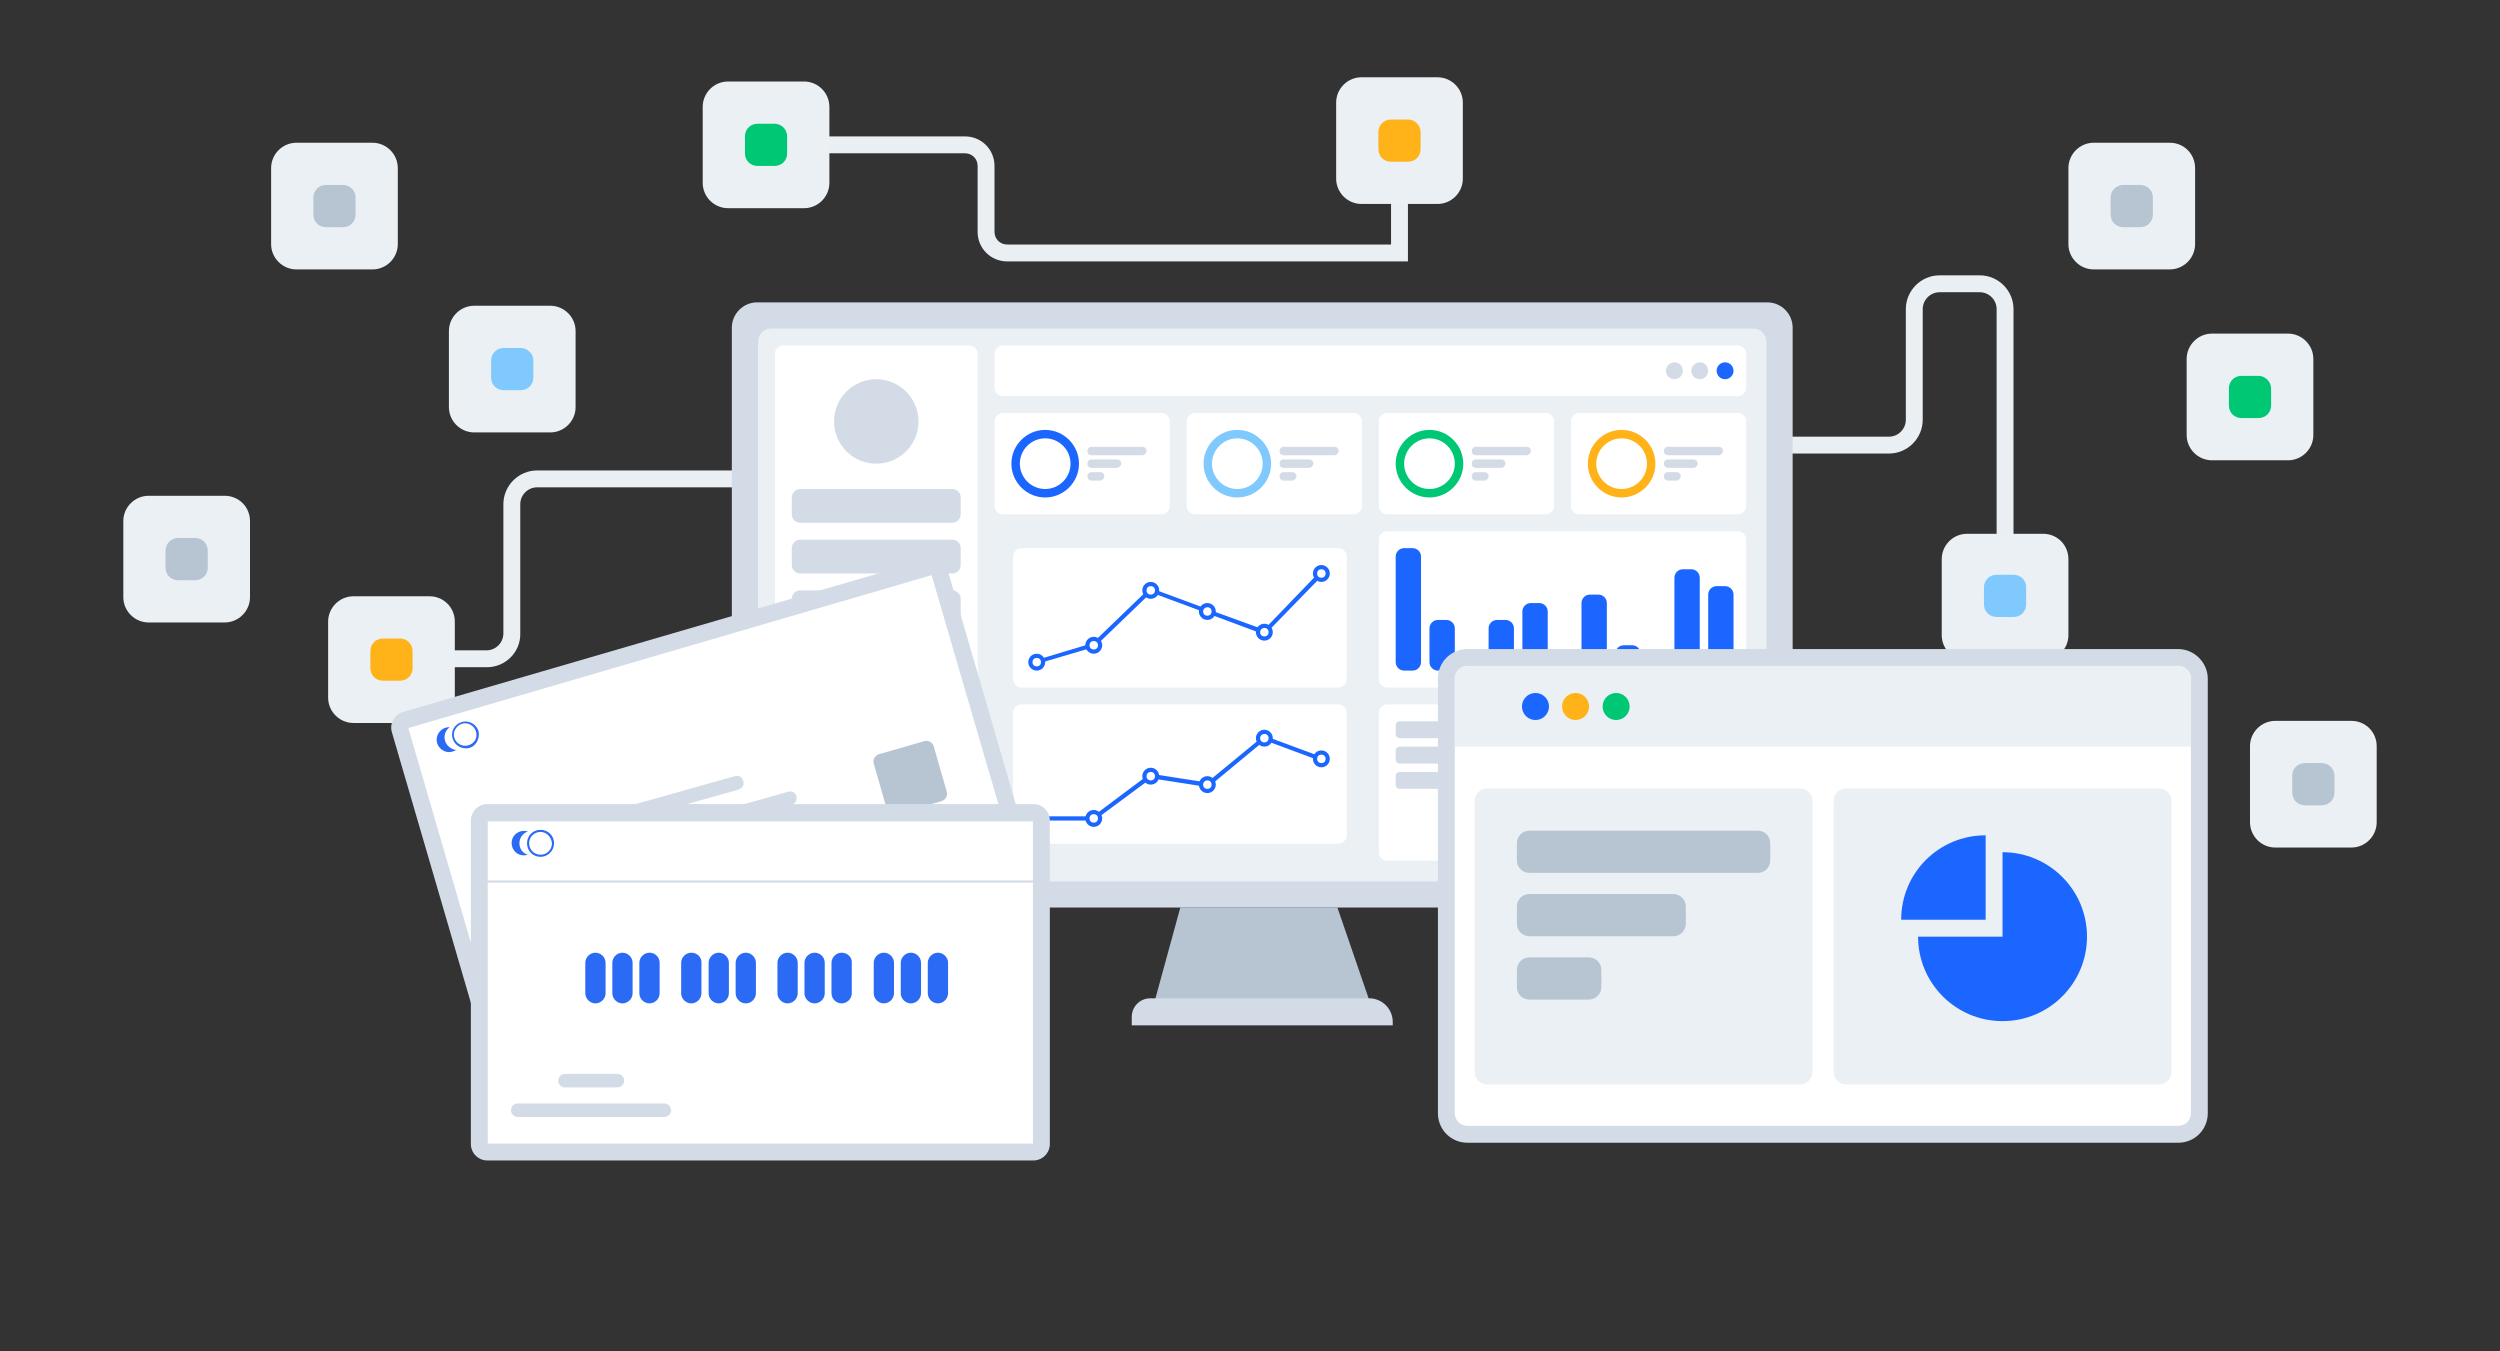 <?xml version="1.0" encoding="utf-8"?>
<!-- Generator: Adobe Illustrator 25.0.1, SVG Export Plug-In . SVG Version: 6.00 Build 0)  -->
<svg version="1.1" id="图层_1" xmlns="http://www.w3.org/2000/svg" xmlns:xlink="http://www.w3.org/1999/xlink" x="0px" y="0px"
	 viewBox="0 0 592 320" style="enable-background:new 0 0 592 320;" xml:space="preserve">
<rect x="0" y="0" width="592" height="320" fill="#333333" stroke="none"/>
<style type="text/css">
	.st0{fill:#B7C4D2;}
	.st1{fill:#00C774;}
	.st2{fill:#EBF0F5;}
	.st3{fill:#FFB319;}
	.st4{fill:#FFFFFF;}
	.st5{fill:#B8C5D3;}
	.st6{fill:#D3DCE6;}
	.st7{clip-path:url(#SVGID_2_);}
	.st8{fill:#1A66FF;}
	.st9{fill:#D2DBE5;}
	.st10{fill:#80CAFF;}
	.st11{fill:#D1DCE7;}
	.st12{clip-path:url(#SVGID_4_);}
	.st13{fill:#EAEFF4;}
	.st14{fill:#80C9FF;}
	.st15{fill:#343743;}
	.st16{clip-path:url(#SVGID_8_);}
	.st17{clip-path:url(#SVGID_10_);}
	.st18{fill-rule:evenodd;clip-rule:evenodd;fill:#EBF0F5;}
	.st19{fill-rule:evenodd;clip-rule:evenodd;fill:#B8C5D3;}
	.st20{fill-rule:evenodd;clip-rule:evenodd;fill:#1A66FF;}
	.st21{opacity:0.38;}
	.st22{fill:#EFEDF4;}
	.st23{fill:#3E3E54;}
	.st24{fill:#2A6AF5;}
	.st25{clip-path:url(#SVGID_12_);}
	.st26{fill:#F9FAFA;}
	.st27{fill:#E8B388;}
	.st28{fill:#A9B5BF;}
	.st29{fill:#FFCA6C;}
	.st30{fill:#005EF4;}
	.st31{fill:#3E90F2;}
	.st32{fill:#F8D050;}
	.st33{fill:#F9D865;}
	.st34{fill:#FAE180;}
	.st35{fill:#FBE89E;}
	.st36{fill:#FBEFBE;}
	.st37{fill:#FDF8E0;}
	.st38{fill:#28447C;}
	.st39{fill:#00E27B;}
	.st40{fill:#E59200;}
	.st41{fill:#3178CF;}
	.st42{fill:#C49270;}
	.st43{fill:#99A4CD;}
	.st44{fill-rule:evenodd;clip-rule:evenodd;fill:#D3DCE6;}
	.st45{fill-rule:evenodd;clip-rule:evenodd;fill:#FFFFFF;}
</style>
<g>
	<g>
		<path class="st13" d="M115.3,158H92.7v-4h22.5c2.2,0,4-1.8,4-4v-30.6c0-4.4,3.6-8,8-8h96v4h-96c-2.2,0-4,1.8-4,4V150
			C123.3,154.4,119.7,158,115.3,158z"/>
	</g>
	<g>
		<path class="st2" d="M53.2,117.4h-18c-3.3,0-6,2.7-6,6v18c0,3.3,2.7,6,6,6h18c3.3,0,6-2.7,6-6v-18C59.2,120,56.5,117.4,53.2,117.4
			z"/>
	</g>
	<g>
		<path class="st0" d="M46.2,127.4h-4c-1.7,0-3,1.3-3,3v4c0,1.7,1.3,3,3,3h4c1.7,0,3-1.3,3-3v-4C49.2,128.7,47.9,127.4,46.2,127.4z"
			/>
	</g>
	<g>
		<path class="st2" d="M130.3,72.4h-18c-3.3,0-6,2.7-6,6v18c0,3.3,2.7,6,6,6h18c3.3,0,6-2.7,6-6v-18
			C136.3,75.1,133.6,72.4,130.3,72.4z"/>
	</g>
	<g>
		<path class="st14" d="M123.3,82.4h-4c-1.7,0-3,1.3-3,3l0,4c0,1.7,1.3,3,3,3h4c1.7,0,3-1.3,3-3v-4
			C126.3,83.7,124.9,82.4,123.3,82.4z"/>
	</g>
	<g>
		<path class="st2" d="M88.2,33.8h-18c-3.3,0-6,2.7-6,6v18c0,3.3,2.7,6,6,6h18c3.3,0,6-2.7,6-6v-18C94.2,36.5,91.5,33.8,88.2,33.8z"
			/>
	</g>
	<g>
		<path class="st0" d="M81.2,43.8h-4c-1.7,0-3,1.3-3,3v4c0,1.7,1.3,3,3,3h4c1.7,0,3-1.3,3-3v-4C84.2,45.1,82.9,43.8,81.2,43.8z"/>
	</g>
	<g>
		<path class="st2" d="M556.8,170.7h-18c-3.3,0-6,2.7-6,6v18c0,3.3,2.7,6,6,6h18c3.3,0,6-2.7,6-6v-18
			C562.8,173.3,560.1,170.7,556.8,170.7z"/>
	</g>
	<g>
		<path class="st0" d="M549.8,180.7h-4c-1.7,0-3,1.3-3,3v4c0,1.7,1.3,3,3,3h4c1.7,0,3-1.3,3-3v-4C552.8,182,551.4,180.7,549.8,180.7
			z"/>
	</g>
	<g>
		<g>
			<path class="st13" d="M476.8,141.4h-4V73.2c0-2.2-1.8-4-4-4h-9.5c-2.2,0-4,1.8-4,4v26.2c0,4.4-3.6,8-8,8h-53.1v-4h53.1
				c2.2,0,4-1.8,4-4V73.2c0-4.4,3.6-8,8-8h9.5c4.4,0,8,3.6,8,8V141.4z"/>
		</g>
		<g>
			<path class="st2" d="M483.8,126.4h-18c-3.3,0-6,2.7-6,6v18c0,3.3,2.7,6,6,6h18c3.3,0,6-2.7,6-6v-18
				C489.8,129.1,487.2,126.4,483.8,126.4z"/>
		</g>
		<g>
			<path class="st14" d="M476.8,146.1h-4c-1.7,0-3-1.3-3-3v-4c0-1.7,1.3-3,3-3h4c1.7,0,3,1.3,3,3v4
				C479.8,144.8,478.5,146.1,476.8,146.1z"/>
		</g>
	</g>
	<g>
		<path class="st2" d="M541.8,79h-18c-3.3,0-6,2.7-6,6v18c0,3.3,2.7,6,6,6h18c3.3,0,6-2.7,6-6V85C547.8,81.7,545.1,79,541.8,79z"/>
	</g>
	<g>
		<path class="st1" d="M534.8,89h-4c-1.7,0-3,1.3-3,3v4c0,1.7,1.3,3,3,3h4c1.7,0,3-1.3,3-3v-4C537.8,90.4,536.4,89,534.8,89z"/>
	</g>
	<g>
		<path class="st2" d="M513.8,33.8h-18c-3.3,0-6,2.7-6,6v18c0,3.3,2.7,6,6,6h18c3.3,0,6-2.7,6-6v-18
			C519.8,36.5,517.2,33.8,513.8,33.8z"/>
	</g>
	<g>
		<path class="st0" d="M506.8,43.8h-4c-1.7,0-3,1.3-3,3v4c0,1.7,1.3,3,3,3h4c1.7,0,3-1.3,3-3v-4C509.8,45.1,508.5,43.8,506.8,43.8z"
			/>
	</g>
	<g>
		<g>
			<path class="st13" d="M333.4,61.9h-94.9c-3.9,0-7-3.1-7-7V39.3c0-1.7-1.3-3-3-3h-47.1v-4h47.1c3.9,0,7,3.1,7,7v15.6
				c0,1.7,1.3,3,3,3h90.9V33.3h4V61.9z"/>
		</g>
		<g>
			<path class="st2" d="M340.4,18.3h-18c-3.3,0-6,2.7-6,6v18c0,3.3,2.7,6,6,6h18c3.3,0,6-2.7,6-6v-18
				C346.4,21,343.7,18.3,340.4,18.3z"/>
		</g>
		<g>
			<path class="st3" d="M333.4,28.3h-4c-1.7,0-3,1.3-3,3v4c0,1.7,1.3,3,3,3h4c1.7,0,3-1.3,3-3v-4C336.4,29.7,335.1,28.3,333.4,28.3z
				"/>
		</g>
		<g>
			<path class="st2" d="M190.4,19.3h-18c-3.3,0-6,2.7-6,6v18c0,3.3,2.7,6,6,6h18c3.3,0,6-2.7,6-6v-18
				C196.4,22,193.7,19.3,190.4,19.3z"/>
		</g>
		<g>
			<path class="st1" d="M183.4,29.3h-4c-1.7,0-3,1.3-3,3v4c0,1.7,1.3,3,3,3l4,0c1.7,0,3-1.3,3-3v-4
				C186.4,30.7,185.1,29.3,183.4,29.3z"/>
		</g>
	</g>
	<g>
		<path class="st2" d="M101.7,141.2h-18c-3.3,0-6,2.7-6,6v18c0,3.3,2.7,6,6,6h18c3.3,0,6-2.7,6-6v-18
			C107.7,143.9,105.1,141.2,101.7,141.2z"/>
	</g>
	<g>
		<path class="st3" d="M94.7,151.2h-4c-1.7,0-3,1.3-3,3v4c0,1.7,1.3,3,3,3h4c1.7,0,3-1.3,3-3v-4C97.7,152.5,96.4,151.2,94.7,151.2z"
			/>
	</g>
</g>
<g>
	<g>
		<polygon class="st0" points="324.6,237.9 273.2,237.9 279.5,214.9 316.7,214.9 		"/>
	</g>
	<g>
		<path class="st6" d="M329.8,242.8H268v-2c0-2.4,1.9-4.4,4.4-4.4h51.8c3.1,0,5.6,2.5,5.6,5.6V242.8z"/>
	</g>
	<g>
		<path class="st6" d="M418.5,214.9H179.3c-3.3,0-6-2.7-6-6V77.6c0-3.3,2.7-6,6-6h239.2c3.3,0,6,2.7,6,6v131.3
			C424.5,212.2,421.8,214.9,418.5,214.9z"/>
	</g>
	<g>
		<path class="st2" d="M179.5,205.5V81c0-1.8,1.4-3.2,3.2-3.2h232.4c1.8,0,3.2,1.4,3.2,3.2v124.5c0,1.8-1.4,3.2-3.2,3.2H182.7
			C180.9,208.7,179.5,207.3,179.5,205.5z"/>
	</g>
	<g>
		<path class="st4" d="M229.5,203.8h-44c-1.1,0-2-0.9-2-2v-118c0-1.1,0.9-2,2-2h44c1.1,0,2,0.9,2,2v118
			C231.5,202.9,230.6,203.8,229.5,203.8z"/>
	</g>
	<g>
		<path class="st4" d="M411.5,93.8h-174c-1.1,0-2-0.9-2-2v-8c0-1.1,0.9-2,2-2h174c1.1,0,2,0.9,2,2v8
			C413.5,92.9,412.6,93.8,411.5,93.8z"/>
	</g>
	<g>
		<path class="st4" d="M275,121.8h-37.5c-1.1,0-2-0.9-2-2v-20c0-1.1,0.9-2,2-2H275c1.1,0,2,0.9,2,2v20
			C277,120.9,276.1,121.8,275,121.8z"/>
	</g>
	<g>
		<path class="st2" d="M320.5,203.8h-83c-1.1,0-2-0.9-2-2v-74c0-1.1,0.9-2,2-2h83c1.1,0,2,0.9,2,2v74
			C322.5,202.9,321.6,203.8,320.5,203.8z"/>
	</g>
	<g>
		<path class="st4" d="M316.9,162.8h-75c-1.1,0-2-0.9-2-2v-29c0-1.1,0.9-2,2-2h75c1.1,0,2,0.9,2,2v29
			C318.9,161.9,318,162.8,316.9,162.8z"/>
	</g>
	<g>
		<polygon class="st8" points="245.6,157.2 245.4,156.3 258.7,152.3 272.3,139.2 286.1,144.3 299.3,149.1 312.5,135.4 313.3,136.1 
			299.5,150.3 285.8,145.2 272.6,140.3 259.2,153.2 259.1,153.2 		"/>
	</g>
	<g>
		<path class="st4" d="M411.5,162.8h-83c-1.1,0-2-0.9-2-2v-33c0-1.1,0.9-2,2-2h83c1.1,0,2,0.9,2,2v33
			C413.5,161.9,412.6,162.8,411.5,162.8z"/>
	</g>
	<g>
		<path class="st8" d="M334.5,158.8h-2c-1.1,0-2-0.9-2-2v-25c0-1.1,0.9-2,2-2h2c1.1,0,2,0.9,2,2v25
			C336.5,157.9,335.6,158.8,334.5,158.8z"/>
	</g>
	<g>
		<path class="st8" d="M342.5,158.8h-2c-1.1,0-2-0.9-2-2v-8c0-1.1,0.9-2,2-2h2c1.1,0,2,0.9,2,2v8
			C344.5,157.9,343.6,158.8,342.5,158.8z"/>
	</g>
	<g>
		<path class="st8" d="M356.5,158.8h-2c-1.1,0-2-0.9-2-2v-8c0-1.1,0.9-2,2-2h2c1.1,0,2,0.9,2,2v8
			C358.5,157.9,357.6,158.8,356.5,158.8z"/>
	</g>
	<g>
		<path class="st8" d="M364.5,158.8h-2c-1.1,0-2-0.9-2-2v-12c0-1.1,0.9-2,2-2h2c1.1,0,2,0.9,2,2v12
			C366.5,157.9,365.6,158.8,364.5,158.8z"/>
	</g>
	<g>
		<path class="st8" d="M378.5,158.8h-2c-1.1,0-2-0.9-2-2v-14c0-1.1,0.9-2,2-2h2c1.1,0,2,0.9,2,2v14
			C380.5,157.9,379.6,158.8,378.5,158.8z"/>
	</g>
	<g>
		<path class="st8" d="M386.5,158.8h-2c-1.1,0-2-0.9-2-2v-2c0-1.1,0.9-2,2-2h2c1.1,0,2,0.9,2,2v2
			C388.5,157.9,387.6,158.8,386.5,158.8z"/>
	</g>
	<g>
		<path class="st8" d="M400.5,158.8h-2c-1.1,0-2-0.9-2-2v-20c0-1.1,0.9-2,2-2h2c1.1,0,2,0.9,2,2v20
			C402.5,157.9,401.6,158.8,400.5,158.8z"/>
	</g>
	<g>
		<path class="st8" d="M408.5,158.8h-2c-1.1,0-2-0.9-2-2v-16c0-1.1,0.9-2,2-2h2c1.1,0,2,0.9,2,2v16
			C410.5,157.9,409.6,158.8,408.5,158.8z"/>
	</g>
	<g>
		<path class="st4" d="M411.5,203.8h-83c-1.1,0-2-0.9-2-2v-33c0-1.1,0.9-2,2-2h83c1.1,0,2,0.9,2,2v33
			C413.5,202.9,412.6,203.8,411.5,203.8z"/>
	</g>
	<g>
		<path class="st4" d="M320.5,121.8H283c-1.1,0-2-0.9-2-2v-20c0-1.1,0.9-2,2-2h37.5c1.1,0,2,0.9,2,2v20
			C322.5,120.9,321.6,121.8,320.5,121.8z"/>
	</g>
	<g>
		<path class="st4" d="M366,121.8h-37.5c-1.1,0-2-0.9-2-2v-20c0-1.1,0.9-2,2-2H366c1.1,0,2,0.9,2,2v20
			C368,120.9,367.1,121.8,366,121.8z"/>
	</g>
	<g>
		<path class="st4" d="M411.5,121.8H374c-1.1,0-2-0.9-2-2v-20c0-1.1,0.9-2,2-2h37.5c1.1,0,2,0.9,2,2v20
			C413.5,120.9,412.6,121.8,411.5,121.8z"/>
	</g>
	<g>
		<path class="st6" d="M225.5,123.8h-36c-1.1,0-2-0.9-2-2v-4c0-1.1,0.9-2,2-2h36c1.1,0,2,0.9,2,2v4
			C227.5,122.9,226.6,123.8,225.5,123.8z"/>
	</g>
	<g>
		<path class="st6" d="M225.5,135.8h-36c-1.1,0-2-0.9-2-2v-4c0-1.1,0.9-2,2-2h36c1.1,0,2,0.9,2,2v4
			C227.5,134.9,226.6,135.8,225.5,135.8z"/>
	</g>
	<g>
		<path class="st6" d="M225.5,147.8h-36c-1.1,0-2-0.9-2-2v-4c0-1.1,0.9-2,2-2h36c1.1,0,2,0.9,2,2v4
			C227.5,146.9,226.6,147.8,225.5,147.8z"/>
	</g>
	<g>
		<circle class="st6" cx="207.5" cy="99.8" r="10"/>
	</g>
	<g>
		<circle class="st8" cx="408.5" cy="87.8" r="2"/>
	</g>
	<g>
		<circle class="st6" cx="402.5" cy="87.8" r="2"/>
	</g>
	<g>
		<circle class="st6" cx="396.5" cy="87.8" r="2"/>
	</g>
	<g>
		<path class="st8" d="M247.5,103.8c3.3,0,6,2.7,6,6s-2.7,6-6,6s-6-2.7-6-6S244.2,103.8,247.5,103.8 M247.5,101.8c-4.4,0-8,3.6-8,8
			c0,4.4,3.6,8,8,8c4.4,0,8-3.6,8-8C255.5,105.4,251.9,101.8,247.5,101.8L247.5,101.8z"/>
	</g>
	<g>
		<path class="st6" d="M270.5,107.8h-12c-0.6,0-1-0.4-1-1l0,0c0-0.6,0.4-1,1-1h12c0.6,0,1,0.4,1,1l0,0
			C271.5,107.3,271,107.8,270.5,107.8z"/>
	</g>
	<g>
		<path class="st6" d="M408.5,174.8h-77c-0.6,0-1-0.4-1-1v-2c0-0.6,0.4-1,1-1h77c0.6,0,1,0.4,1,1v2
			C409.5,174.3,409,174.8,408.5,174.8z"/>
	</g>
	<g>
		<path class="st6" d="M408.5,180.8h-77c-0.6,0-1-0.4-1-1v-2c0-0.6,0.4-1,1-1h77c0.6,0,1,0.4,1,1v2
			C409.5,180.3,409,180.8,408.5,180.8z"/>
	</g>
	<g>
		<path class="st6" d="M347.5,186.8h-16c-0.6,0-1-0.4-1-1v-2c0-0.6,0.4-1,1-1h16c0.6,0,1,0.4,1,1v2
			C348.5,186.3,348,186.8,347.5,186.8z"/>
	</g>
	<g>
		<path class="st8" d="M408.5,199.8h-8c-0.6,0-1-0.4-1-1v-2c0-0.6,0.4-1,1-1h8c0.6,0,1,0.4,1,1v2C409.5,199.3,409,199.8,408.5,199.8
			z"/>
	</g>
	<g>
		<path class="st8" d="M396.5,199.8h-8c-0.6,0-1-0.4-1-1v-2c0-0.6,0.4-1,1-1h8c0.6,0,1,0.4,1,1v2C397.5,199.3,397,199.8,396.5,199.8
			z"/>
	</g>
	<g>
		<path class="st6" d="M264.5,110.8h-6c-0.6,0-1-0.4-1-1l0,0c0-0.6,0.4-1,1-1h6c0.6,0,1,0.4,1,1l0,0
			C265.5,110.3,265,110.8,264.5,110.8z"/>
	</g>
	<g>
		<path class="st6" d="M260.5,113.8h-2c-0.6,0-1-0.4-1-1l0,0c0-0.6,0.4-1,1-1h2c0.6,0,1,0.4,1,1l0,0
			C261.5,113.3,261,113.8,260.5,113.8z"/>
	</g>
	<g>
		<g>
			<path class="st14" d="M293,103.8c3.3,0,6,2.7,6,6s-2.7,6-6,6s-6-2.7-6-6S289.7,103.8,293,103.8 M293,101.8c-4.4,0-8,3.6-8,8
				c0,4.4,3.6,8,8,8s8-3.6,8-8C301,105.4,297.4,101.8,293,101.8L293,101.8z"/>
		</g>
	</g>
	<g>
		<g>
			<circle class="st4" cx="245.5" cy="156.8" r="1.5"/>
		</g>
		<g>
			<path class="st8" d="M245.5,155.8c0.6,0,1,0.4,1,1s-0.4,1-1,1s-1-0.4-1-1S244.9,155.8,245.5,155.8 M245.5,154.8c-1.1,0-2,0.9-2,2
				c0,1.1,0.9,2,2,2s2-0.9,2-2C247.5,155.7,246.6,154.8,245.5,154.8L245.5,154.8z"/>
		</g>
	</g>
	<g>
		<g>
			<circle class="st4" cx="259" cy="152.8" r="1.5"/>
		</g>
		<g>
			<path class="st8" d="M259,151.8c0.6,0,1,0.4,1,1s-0.4,1-1,1s-1-0.4-1-1S258.4,151.8,259,151.8 M259,150.8c-1.1,0-2,0.9-2,2
				c0,1.1,0.9,2,2,2c1.1,0,2-0.9,2-2C261,151.7,260.1,150.8,259,150.8L259,150.8z"/>
		</g>
	</g>
	<g>
		<g>
			<circle class="st4" cx="272.5" cy="139.8" r="1.5"/>
		</g>
		<g>
			<path class="st8" d="M272.5,138.8c0.6,0,1,0.4,1,1s-0.4,1-1,1s-1-0.4-1-1S271.9,138.8,272.5,138.8 M272.5,137.8c-1.1,0-2,0.9-2,2
				c0,1.1,0.9,2,2,2c1.1,0,2-0.9,2-2C274.5,138.7,273.6,137.8,272.5,137.8L272.5,137.8z"/>
		</g>
	</g>
	<g>
		<g>
			<circle class="st4" cx="285.9" cy="144.8" r="1.5"/>
		</g>
		<g>
			<path class="st8" d="M285.9,143.8c0.6,0,1,0.4,1,1s-0.4,1-1,1s-1-0.4-1-1S285.4,143.8,285.9,143.8 M285.9,142.8c-1.1,0-2,0.9-2,2
				c0,1.1,0.9,2,2,2s2-0.9,2-2C287.9,143.7,287,142.8,285.9,142.8L285.9,142.8z"/>
		</g>
	</g>
	<g>
		<g>
			<circle class="st4" cx="299.4" cy="149.7" r="1.5"/>
		</g>
		<g>
			<path class="st8" d="M299.4,148.7c0.6,0,1,0.4,1,1s-0.4,1-1,1s-1-0.4-1-1S298.9,148.7,299.4,148.7 M299.4,147.7c-1.1,0-2,0.9-2,2
				s0.9,2,2,2c1.1,0,2-0.9,2-2S300.5,147.7,299.4,147.7L299.4,147.7z"/>
		</g>
	</g>
	<g>
		<g>
			<circle class="st4" cx="312.9" cy="135.8" r="1.5"/>
		</g>
		<g>
			<path class="st8" d="M312.9,134.8c0.6,0,1,0.4,1,1s-0.4,1-1,1s-1-0.4-1-1S312.3,134.8,312.9,134.8 M312.9,133.8c-1.1,0-2,0.9-2,2
				c0,1.1,0.9,2,2,2s2-0.9,2-2C314.9,134.7,314,133.8,312.9,133.8L312.9,133.8z"/>
		</g>
	</g>
	<g>
		<path class="st4" d="M316.9,199.8h-75c-1.1,0-2-0.9-2-2v-29c0-1.1,0.9-2,2-2h75c1.1,0,2,0.9,2,2v29
			C318.9,198.9,318,199.8,316.9,199.8z"/>
	</g>
	<g>
		<polygon class="st8" points="259.1,194.3 245.5,194.3 245.5,193.3 258.8,193.3 272.3,183.2 285.8,185.3 299.3,174.2 313.1,179.3 
			312.7,180.2 299.5,175.3 286.1,186.4 272.6,184.3 		"/>
	</g>
	<g>
		<g>
			<circle class="st6" cx="245.5" cy="193.8" r="1.5"/>
		</g>
		<g>
			<path class="st8" d="M245.5,192.8c0.6,0,1,0.4,1,1s-0.4,1-1,1s-1-0.4-1-1S244.9,192.8,245.5,192.8 M245.5,191.8c-1.1,0-2,0.9-2,2
				c0,1.1,0.9,2,2,2s2-0.9,2-2C247.5,192.7,246.6,191.8,245.5,191.8L245.5,191.8z"/>
		</g>
	</g>
	<g>
		<g>
			<circle class="st4" cx="259" cy="193.8" r="1.5"/>
		</g>
		<g>
			<path class="st8" d="M259,192.8c0.6,0,1,0.4,1,1s-0.4,1-1,1s-1-0.4-1-1S258.4,192.8,259,192.8 M259,191.8c-1.1,0-2,0.9-2,2
				c0,1.1,0.9,2,2,2c1.1,0,2-0.9,2-2C261,192.7,260.1,191.8,259,191.8L259,191.8z"/>
		</g>
	</g>
	<g>
		<g>
			<circle class="st4" cx="272.5" cy="183.8" r="1.5"/>
		</g>
		<g>
			<path class="st8" d="M272.5,182.8c0.6,0,1,0.4,1,1s-0.4,1-1,1s-1-0.4-1-1S271.9,182.8,272.5,182.8 M272.5,181.8c-1.1,0-2,0.9-2,2
				c0,1.1,0.9,2,2,2c1.1,0,2-0.9,2-2C274.5,182.7,273.6,181.8,272.5,181.8L272.5,181.8z"/>
		</g>
	</g>
	<g>
		<g>
			<circle class="st4" cx="285.9" cy="185.8" r="1.5"/>
		</g>
		<g>
			<path class="st8" d="M285.9,184.8c0.6,0,1,0.4,1,1s-0.4,1-1,1s-1-0.4-1-1S285.4,184.8,285.9,184.8 M285.9,183.8c-1.1,0-2,0.9-2,2
				s0.9,2,2,2s2-0.9,2-2S287,183.8,285.9,183.8L285.9,183.8z"/>
		</g>
	</g>
	<g>
		<g>
			<circle class="st4" cx="299.4" cy="174.8" r="1.5"/>
		</g>
		<g>
			<path class="st8" d="M299.4,173.8c0.6,0,1,0.4,1,1s-0.4,1-1,1s-1-0.4-1-1S298.9,173.8,299.4,173.8 M299.4,172.8c-1.1,0-2,0.9-2,2
				c0,1.1,0.9,2,2,2c1.1,0,2-0.9,2-2C301.4,173.7,300.5,172.8,299.4,172.8L299.4,172.8z"/>
		</g>
	</g>
	<g>
		<g>
			<circle class="st4" cx="312.9" cy="179.7" r="1.5"/>
		</g>
		<g>
			<path class="st8" d="M312.9,178.7c0.6,0,1,0.4,1,1s-0.4,1-1,1s-1-0.4-1-1S312.3,178.7,312.9,178.7 M312.9,177.7c-1.1,0-2,0.9-2,2
				c0,1.1,0.9,2,2,2s2-0.9,2-2C314.9,178.6,314,177.7,312.9,177.7L312.9,177.7z"/>
		</g>
	</g>
	<g>
		<path class="st6" d="M316,107.8h-12c-0.6,0-1-0.4-1-1l0,0c0-0.6,0.4-1,1-1h12c0.6,0,1,0.4,1,1l0,0
			C317,107.3,316.5,107.8,316,107.8z"/>
	</g>
	<g>
		<path class="st6" d="M310,110.8h-6c-0.6,0-1-0.4-1-1l0,0c0-0.6,0.4-1,1-1h6c0.6,0,1,0.4,1,1l0,0C311,110.3,310.5,110.8,310,110.8z
			"/>
	</g>
	<g>
		<path class="st6" d="M306,113.8h-2c-0.6,0-1-0.4-1-1l0,0c0-0.6,0.4-1,1-1h2c0.6,0,1,0.4,1,1l0,0C307,113.3,306.5,113.8,306,113.8z
			"/>
	</g>
	<g>
		<g>
			<path class="st1" d="M338.5,103.8c3.3,0,6,2.7,6,6s-2.7,6-6,6s-6-2.7-6-6S335.2,103.8,338.5,103.8 M338.5,101.8c-4.4,0-8,3.6-8,8
				c0,4.4,3.6,8,8,8s8-3.6,8-8C346.5,105.4,342.9,101.8,338.5,101.8L338.5,101.8z"/>
		</g>
	</g>
	<g>
		<path class="st6" d="M361.5,107.8h-12c-0.6,0-1-0.4-1-1l0,0c0-0.6,0.4-1,1-1h12c0.6,0,1,0.4,1,1l0,0
			C362.5,107.3,362,107.8,361.5,107.8z"/>
	</g>
	<g>
		<path class="st6" d="M355.5,110.8h-6c-0.6,0-1-0.4-1-1l0,0c0-0.6,0.4-1,1-1h6c0.6,0,1,0.4,1,1l0,0
			C356.5,110.3,356,110.8,355.5,110.8z"/>
	</g>
	<g>
		<path class="st6" d="M351.5,113.8h-2c-0.6,0-1-0.4-1-1l0,0c0-0.6,0.4-1,1-1h2c0.6,0,1,0.4,1,1l0,0
			C352.5,113.3,352,113.8,351.5,113.8z"/>
	</g>
	<g>
		<g>
			<path class="st3" d="M384,103.8c3.3,0,6,2.7,6,6s-2.7,6-6,6s-6-2.7-6-6S380.7,103.8,384,103.8 M384,101.8c-4.4,0-8,3.6-8,8
				c0,4.4,3.6,8,8,8s8-3.6,8-8C392,105.4,388.4,101.8,384,101.8L384,101.8z"/>
		</g>
	</g>
	<g>
		<path class="st6" d="M407,107.8h-12c-0.6,0-1-0.4-1-1l0,0c0-0.6,0.4-1,1-1h12c0.6,0,1,0.4,1,1l0,0
			C408,107.3,407.5,107.8,407,107.8z"/>
	</g>
	<g>
		<path class="st6" d="M401,110.8h-6c-0.6,0-1-0.4-1-1l0,0c0-0.6,0.4-1,1-1h6c0.6,0,1,0.4,1,1l0,0C402,110.3,401.5,110.8,401,110.8z
			"/>
	</g>
	<g>
		<path class="st6" d="M397,113.8h-2c-0.6,0-1-0.4-1-1l0,0c0-0.6,0.4-1,1-1h2c0.6,0,1,0.4,1,1l0,0C398,113.3,397.5,113.8,397,113.8z
			"/>
	</g>
</g>
<g>
	<g>
		<g>
			<path class="st4" d="M347.5,268.6c-2.8,0-5-2.2-5-5V160.7c0-2.8,2.2-5,5-5h168.3c2.8,0,5,2.2,5,5v102.9c0,2.8-2.2,5-5,5H347.5z"
				/>
		</g>
		<g>
			<g>
				<path class="st6" d="M515.8,157.7c1.7,0,3,1.3,3,3v102.9c0,1.7-1.3,3-3,3H347.5c-1.7,0-3-1.3-3-3V160.7c0-1.7,1.3-3,3-3H515.8
					 M515.8,153.7H347.5c-3.9,0-7,3.1-7,7v102.9c0,3.9,3.1,7,7,7h168.3c3.9,0,7-3.1,7-7V160.7C522.8,156.9,519.6,153.7,515.8,153.7
					L515.8,153.7z"/>
			</g>
		</g>
	</g>
	<g>
		<path class="st2" d="M426.2,256.8h-74c-1.7,0-3-1.3-3-3v-64.1c0-1.7,1.3-3,3-3h74c1.7,0,3,1.3,3,3v64.1
			C429.2,255.5,427.9,256.8,426.2,256.8z"/>
	</g>
	<g>
		<path class="st0" d="M416.2,206.7h-54c-1.7,0-3-1.3-3-3v-4c0-1.7,1.3-3,3-3h54c1.7,0,3,1.3,3,3v4
			C419.2,205.4,417.9,206.7,416.2,206.7z"/>
	</g>
	<g>
		<path class="st0" d="M396.2,221.7h-34c-1.7,0-3-1.3-3-3v-4c0-1.7,1.3-3,3-3h34c1.7,0,3,1.3,3,3v4
			C399.2,220.4,397.9,221.7,396.2,221.7z"/>
	</g>
	<g>
		<path class="st0" d="M376.2,236.7h-14c-1.7,0-3-1.3-3-3v-4c0-1.7,1.3-3,3-3h14c1.7,0,3,1.3,3,3v4
			C379.2,235.4,377.9,236.7,376.2,236.7z"/>
	</g>
	<g>
		<path class="st2" d="M511.2,256.8h-74c-1.7,0-3-1.3-3-3v-64.1c0-1.7,1.3-3,3-3h74c1.7,0,3,1.3,3,3v64.1
			C514.2,255.5,512.9,256.8,511.2,256.8z"/>
	</g>
	<g>
		<g>
			<path class="st8" d="M494.2,221.8c0,11-8.9,20-20,20s-20-9-20-20h20v-20C485.2,201.8,494.2,210.7,494.2,221.8z"/>
		</g>
		<g>
			<path class="st8" d="M470.2,197.8v20h-20C450.2,206.7,459.1,197.8,470.2,197.8z"/>
		</g>
	</g>
	<g>
		<path class="st2" d="M518.8,176.8H344.5v-16.1c0-1.7,1.3-3,3-3h168.3c1.7,0,3,1.3,3,3V176.8z"/>
	</g>
	<g>
		<circle class="st8" cx="363.6" cy="167.3" r="3.2"/>
	</g>
	<g>
		<circle class="st3" cx="373.1" cy="167.3" r="3.2"/>
	</g>
	<g>
		<circle class="st1" cx="382.7" cy="167.3" r="3.2"/>
	</g>
</g>
<g>
	<g>
		
			<rect x="97.4" y="165.3" transform="matrix(0.96 -0.28 0.28 0.96 -41.402 52.618)" class="st23" width="132.5" height="12"/>
	</g>
	<g>
		<path class="st4" d="M113.5,237.2l-18.8-64.4c-0.3-1,0.3-2,1.3-2.3l124.2-36.2c1-0.3,2,0.3,2.3,1.3l16.6,57"/>
		<path class="st6" d="M111.6,237.8l-18.8-64.4c-0.3-1-0.2-2,0.3-2.9c0.5-0.9,1.3-1.6,2.3-1.9l124.2-36.2c2-0.6,4.2,0.6,4.8,2.6
			l16.6,57l-3.8,1.1l-16.6-56.9L96.7,172.4l18.7,64.2L111.6,237.8z"/>
	</g>
	<g>
		<path class="st0" d="M211.7,192.9c-0.8,0-1.5-0.5-1.7-1.3l-3.1-10.8c-0.3-0.9,0.3-1.9,1.2-2.2l10.8-3.1c0.9-0.3,1.9,0.3,2.2,1.2
			l3.1,10.8c0.3,0.9-0.3,1.9-1.2,2.2l-10.8,3.1C212,192.9,211.8,192.9,211.7,192.9z"/>
	</g>
	<g>
		<path class="st24" d="M113.3,173.1c0-0.1-0.1-0.2-0.1-0.3c-0.7-1.6-2.6-2.4-4.2-1.7c-1.4,0.6-2.2,2-1.9,3.5c0,0.1,0,0.2,0.1,0.3
			c0.4,1.4,1.7,2.3,3.1,2.3c0.3,0,0.6,0,0.9-0.1C112.8,176.6,113.7,174.8,113.3,173.1z M110.9,176.5c-1.4,0.4-2.9-0.4-3.3-1.8
			c0-0.1-0.1-0.2-0.1-0.3c-0.2-1.5,0.8-2.8,2.2-3.1c1.2-0.2,2.4,0.5,2.9,1.6c0,0.1,0.1,0.2,0.1,0.3
			C113.2,174.7,112.3,176.1,110.9,176.5L110.9,176.5z"/>
	</g>
	<g>
		<path class="st24" d="M105.4,175.4c-0.4-1.2,0.1-2.5,1.1-3.2c-1.6-0.1-3,1.2-3.1,2.8c-0.1,1.6,1.2,3,2.8,3.1
			c0.7,0,1.3-0.2,1.8-0.5C106.8,177.4,105.7,176.6,105.4,175.4z"/>
	</g>
	<g>
		<path class="st6" d="M188.6,188.6c-0.2-0.9-1.1-1.4-2-1.1c0,0,0,0,0,0l-17.8,5l-1.9,0.5h12l1.9-0.5l6.6-1.9
			C188.3,190.4,188.8,189.5,188.6,188.6z"/>
	</g>
	<g>
		<path class="st6" d="M176,184.9c-0.2-0.9-1.1-1.4-2-1.1l-26.7,7.5c-0.8,0.2-1.3,1-1.2,1.8h6.9l1.9-0.5l19.9-5.6
			C175.8,186.7,176.3,185.8,176,184.9z"/>
	</g>
	<g>
		<path class="st4" d="M244.7,192.5H115.4c-1,0-1.9,0.8-1.9,1.9v76.6c0,1,0.8,1.9,1.9,1.9h129.3c1,0,1.9-0.8,1.9-1.9v-76.6
			C246.6,193.3,245.7,192.5,244.7,192.5z"/>
		<path class="st6" d="M244.7,274.8H115.4c-2.1,0-3.9-1.7-3.9-3.9v-76.6c0-2.1,1.7-3.9,3.9-3.9h129.3c2.1,0,3.9,1.7,3.9,3.9v76.6
			C248.6,273.1,246.8,274.8,244.7,274.8z M115.5,270.8h129.1v-76.3H115.5V270.8z M244.7,194.5L244.7,194.5L244.7,194.5z"/>
	</g>
	<g>
		<path class="st24" d="M128,202.9c-1.8,0-3.2-1.4-3.2-3.2s1.4-3.2,3.2-3.2c1.8,0,3.2,1.4,3.2,3.2
			C131.2,201.5,129.7,202.9,128,202.9z M128,197c-1.5,0-2.7,1.2-2.7,2.7c0,1.5,1.2,2.7,2.7,2.7c1.5,0,2.7-1.2,2.7-2.7
			C130.6,198.2,129.4,197,128,197z"/>
	</g>
	<g>
		<path class="st24" d="M123,199.7c0-1.3,0.8-2.4,2-2.8c-1.5-0.5-3.2,0.3-3.7,1.8c-0.5,1.5,0.3,3.2,1.8,3.7c0.6,0.2,1.3,0.2,1.9,0
			C123.8,202.1,123,201,123,199.7z"/>
	</g>
	<g>
		<g>
			<path class="st24" d="M141,225.6c-1.3,0-2.4,1.1-2.4,2.4v7.2c0,1.3,1.1,2.4,2.4,2.4c1.3,0,2.4-1.1,2.4-2.4V228
				C143.4,226.7,142.3,225.6,141,225.6z"/>
		</g>
		<g>
			<path class="st24" d="M147.4,225.6c-1.3,0-2.4,1.1-2.4,2.4v7.2c0,1.3,1.1,2.4,2.4,2.4c1.3,0,2.4-1.1,2.4-2.4V228
				C149.8,226.7,148.7,225.6,147.4,225.6z"/>
		</g>
		<g>
			<path class="st24" d="M153.8,225.6c-1.3,0-2.4,1.1-2.4,2.4v7.2c0,1.3,1.1,2.4,2.4,2.4c1.3,0,2.4-1.1,2.4-2.4V228
				C156.2,226.7,155.2,225.6,153.8,225.6z"/>
		</g>
		<g>
			<path class="st24" d="M163.7,225.6c-1.3,0-2.4,1.1-2.4,2.4v7.2c0,1.3,1.1,2.4,2.4,2.4c1.3,0,2.4-1.1,2.4-2.4V228
				C166.2,226.7,165.1,225.6,163.7,225.6z"/>
		</g>
		<g>
			<path class="st24" d="M170.2,225.6c-1.3,0-2.4,1.1-2.4,2.4v7.2c0,1.3,1.1,2.4,2.4,2.4c1.3,0,2.4-1.1,2.4-2.4V228
				C172.6,226.7,171.5,225.6,170.2,225.6z"/>
		</g>
		<g>
			<path class="st24" d="M176.6,225.6c-1.3,0-2.4,1.1-2.4,2.4v7.2c0,1.3,1.1,2.4,2.4,2.4c1.3,0,2.4-1.1,2.4-2.4V228
				C179,226.7,177.9,225.6,176.6,225.6z"/>
		</g>
		<g>
			<path class="st24" d="M186.5,225.6c-1.3,0-2.4,1.1-2.4,2.4v7.2c0,1.3,1.1,2.4,2.4,2.4c1.3,0,2.4-1.1,2.4-2.4V228
				C188.9,226.7,187.8,225.6,186.5,225.6z"/>
		</g>
		<g>
			<path class="st24" d="M192.9,225.6c-1.3,0-2.4,1.1-2.4,2.4v7.2c0,1.3,1.1,2.4,2.4,2.4c1.3,0,2.4-1.1,2.4-2.4V228
				C195.3,226.7,194.3,225.6,192.9,225.6z"/>
		</g>
		<g>
			<path class="st24" d="M199.3,225.6c-1.3,0-2.4,1.1-2.4,2.4v7.2c0,1.3,1.1,2.4,2.4,2.4c1.3,0,2.4-1.1,2.4-2.4V228
				C201.8,226.7,200.7,225.6,199.3,225.6z"/>
		</g>
		<g>
			<path class="st24" d="M209.3,225.6c-1.3,0-2.4,1.1-2.4,2.4v7.2c0,1.3,1.1,2.4,2.4,2.4c1.3,0,2.4-1.1,2.4-2.4V228
				C211.7,226.7,210.6,225.6,209.3,225.6z"/>
		</g>
		<g>
			<path class="st24" d="M215.7,225.6c-1.3,0-2.4,1.1-2.4,2.4v7.2c0,1.3,1.1,2.4,2.4,2.4c1.3,0,2.4-1.1,2.4-2.4V228
				C218.1,226.7,217,225.6,215.7,225.6z"/>
		</g>
		<g>
			<path class="st24" d="M222.1,225.6c-1.3,0-2.4,1.1-2.4,2.4v7.2c0,1.3,1.1,2.4,2.4,2.4c1.3,0,2.4-1.1,2.4-2.4V228
				C224.5,226.7,223.4,225.6,222.1,225.6z"/>
		</g>
	</g>
	<g>
		<path class="st6" d="M157.3,264.5h-34.7c-0.9,0-1.6-0.7-1.6-1.6s0.7-1.6,1.6-1.6h34.7c0.9,0,1.6,0.7,1.6,1.6
			S158.2,264.5,157.3,264.5z"/>
	</g>
	<g>
		<path class="st6" d="M146.2,257.5h-12.4c-0.9,0-1.6-0.7-1.6-1.6c0-0.9,0.7-1.6,1.6-1.6h12.4c0.9,0,1.6,0.7,1.6,1.6
			C147.8,256.8,147.1,257.5,146.2,257.5z"/>
	</g>
	<g>
		<rect x="113.9" y="208.5" class="st6" width="132" height="0.5"/>
	</g>
</g>
</svg>
